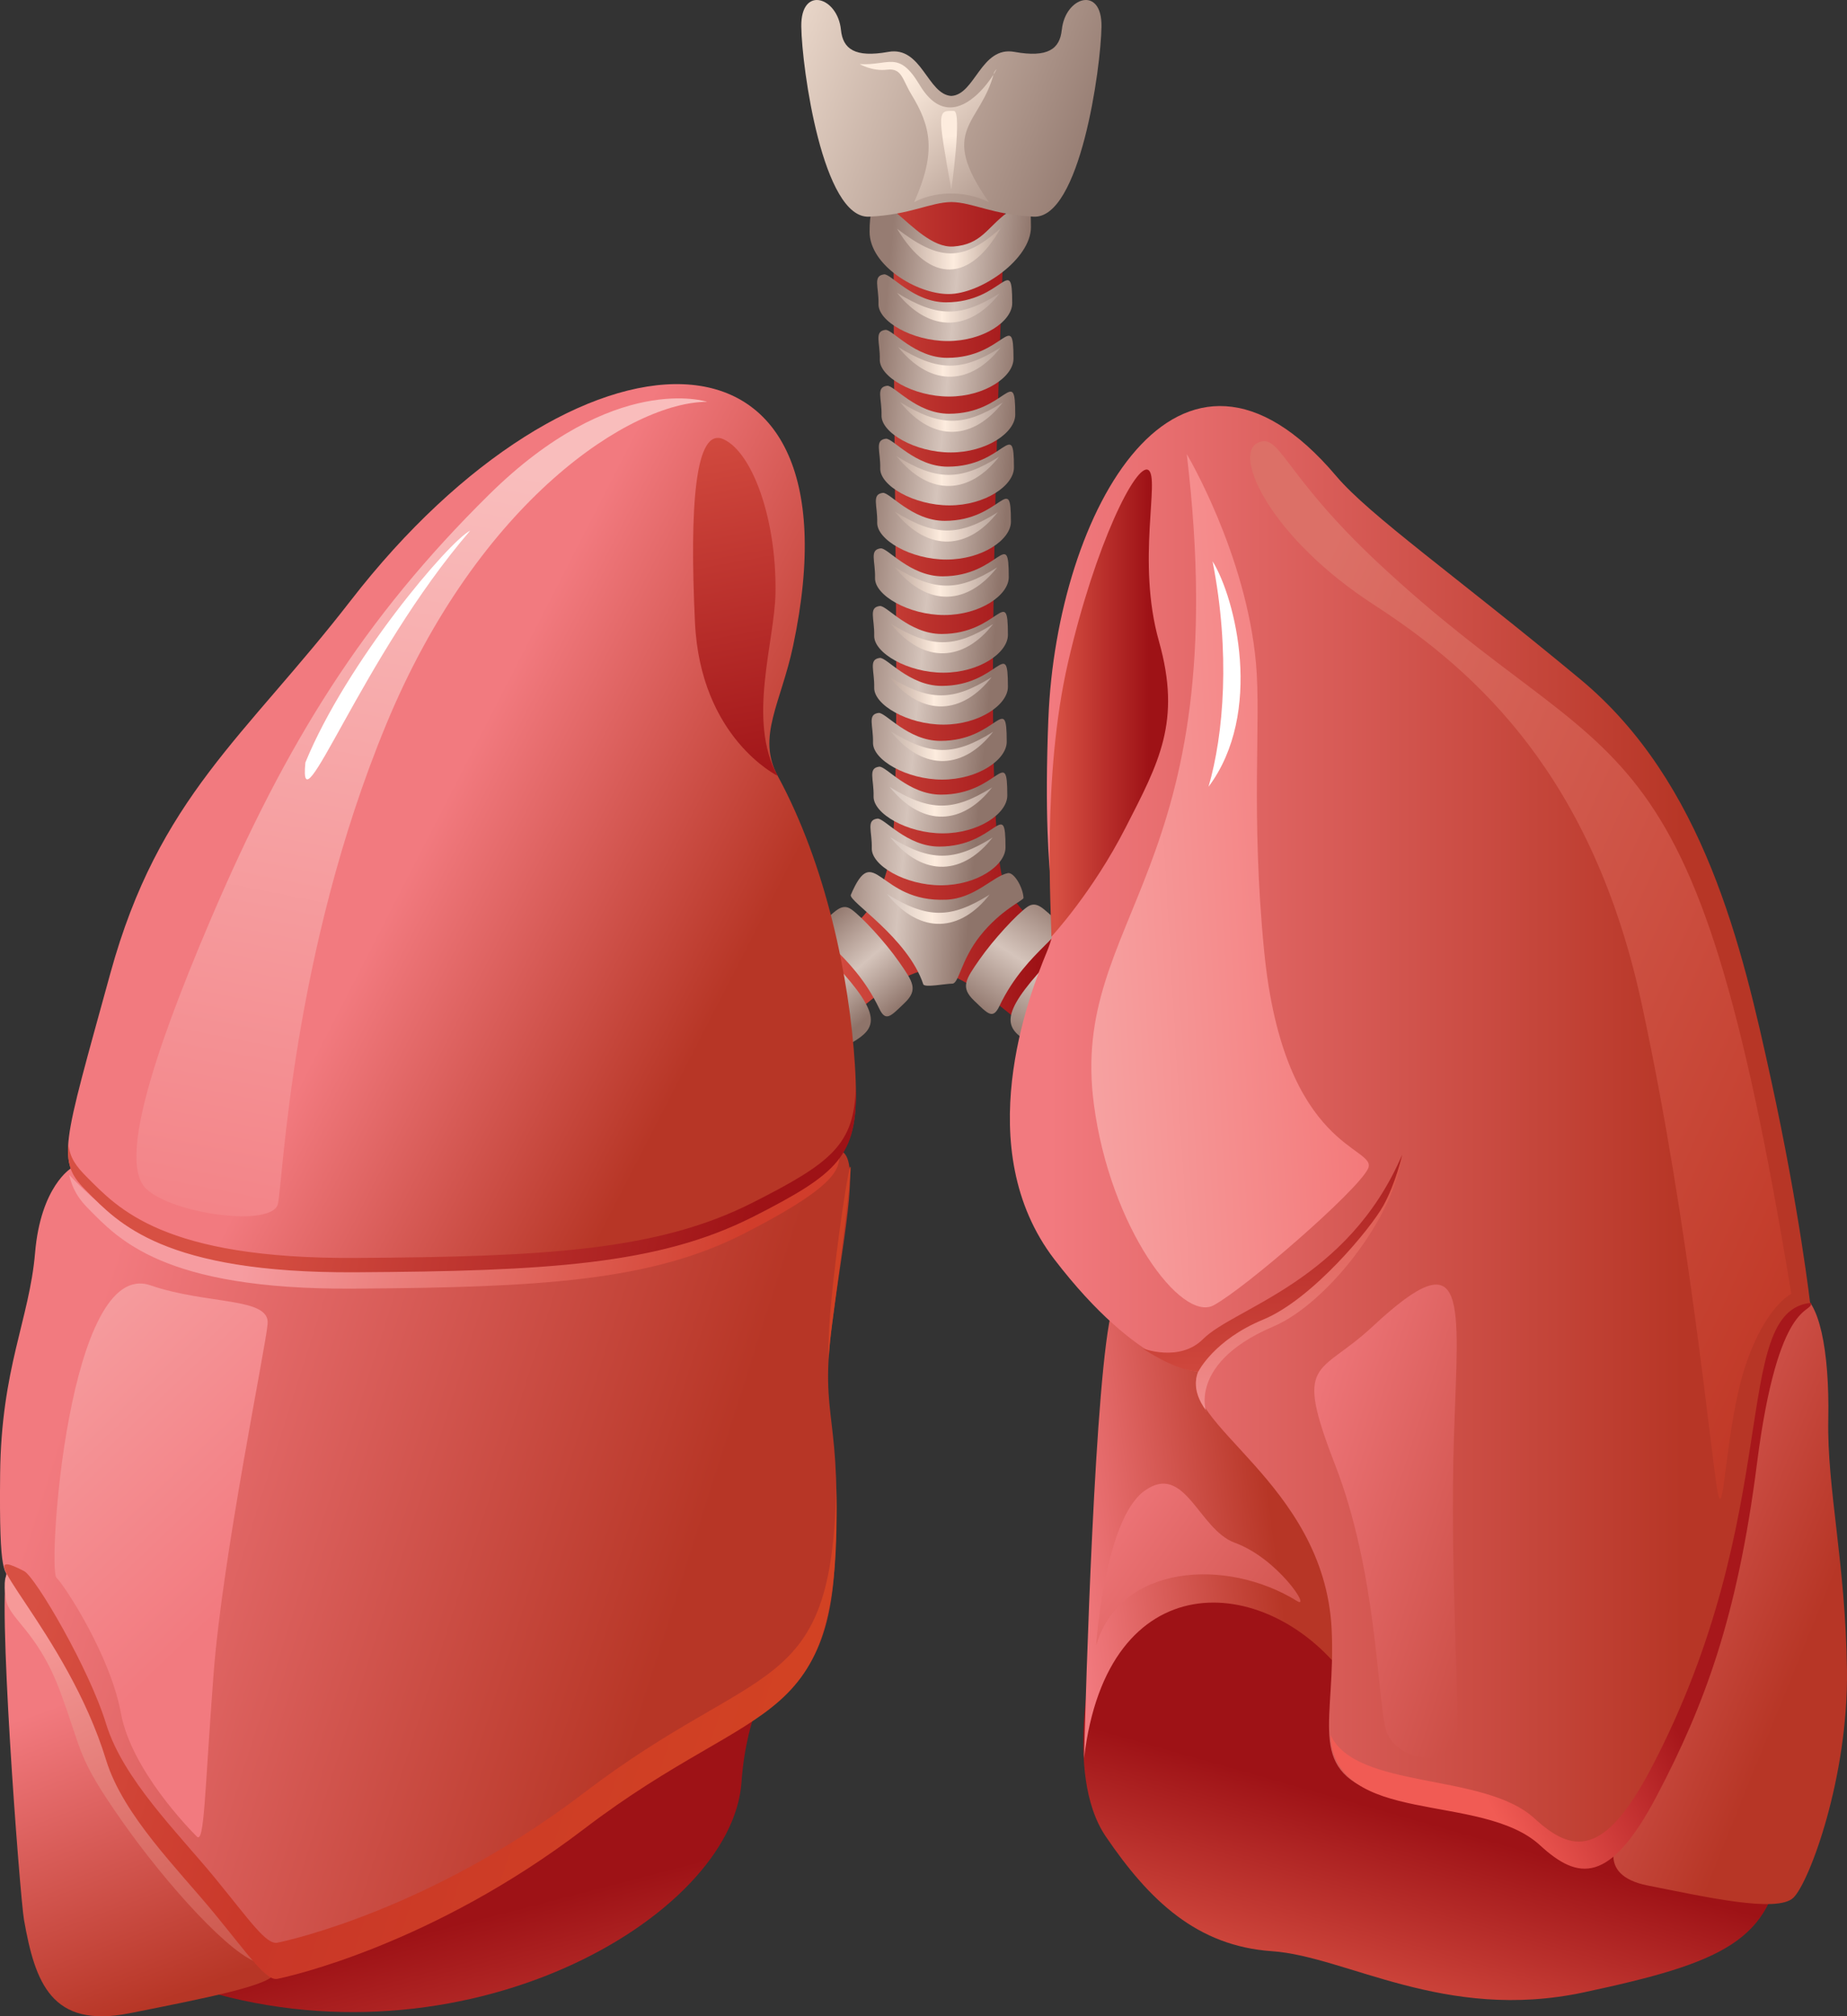 <?xml version="1.0" encoding="UTF-8"?><svg id="Layer_1" xmlns="http://www.w3.org/2000/svg" xmlns:xlink="http://www.w3.org/1999/xlink" viewBox="0 0 708.29 773"><rect x="0" y="0" width="708.29" height="773" fill="#333333" stroke="none"/><defs><style>.cls-1{fill:url(#linear-gradient-2);}.cls-2{fill:url(#linear-gradient-51);}.cls-3{fill:#fff;}.cls-4{fill:url(#linear-gradient-17);}.cls-5{fill:url(#linear-gradient-43);}.cls-6{fill:url(#linear-gradient-15);}.cls-7{fill:url(#linear-gradient-18);}.cls-8{fill:url(#linear-gradient-56);}.cls-9{fill:url(#linear-gradient-40);}.cls-10{fill:url(#linear-gradient-52);}.cls-11{fill:url(#linear-gradient-28);}.cls-12{fill:url(#linear-gradient-14);}.cls-13{fill:url(#linear-gradient-36);}.cls-14{fill:url(#linear-gradient-20);}.cls-15{fill:url(#linear-gradient-6);}.cls-16{fill:url(#linear-gradient-53);}.cls-17{fill:url(#linear-gradient-35);}.cls-18{fill:url(#linear-gradient-48);}.cls-19{fill:url(#linear-gradient-32);}.cls-20{fill:url(#linear-gradient-11);}.cls-21{fill:url(#linear-gradient-50);}.cls-22{fill:url(#linear-gradient-39);}.cls-23{fill:url(#linear-gradient-10);}.cls-24{fill:url(#linear-gradient-49);}.cls-25{fill:url(#linear-gradient-37);}.cls-26{fill:url(#linear-gradient-16);}.cls-27{fill:url(#linear-gradient-31);}.cls-28{fill:url(#linear-gradient-41);}.cls-29{fill:url(#linear-gradient-21);}.cls-30{fill:url(#linear-gradient-25);}.cls-31{fill:url(#linear-gradient-5);}.cls-32{fill:url(#linear-gradient-54);}.cls-33{fill:url(#linear-gradient-45);}.cls-34{fill:url(#linear-gradient-55);}.cls-35{fill:url(#linear-gradient-34);}.cls-36{fill:url(#linear-gradient-7);}.cls-37{fill:url(#linear-gradient-24);}.cls-38{fill:url(#linear-gradient-9);}.cls-39{fill:url(#linear-gradient-22);}.cls-40{fill:url(#linear-gradient-42);}.cls-41{fill:url(#linear-gradient-3);}.cls-42{fill:url(#linear-gradient);}.cls-43{fill:url(#linear-gradient-27);}.cls-44{fill:url(#linear-gradient-33);}.cls-45{fill:url(#linear-gradient-38);}.cls-46{fill:url(#linear-gradient-29);}.cls-47{fill:url(#linear-gradient-30);}.cls-48{fill:url(#linear-gradient-23);}.cls-49{fill:url(#linear-gradient-19);}.cls-50{fill:url(#linear-gradient-4);}.cls-51{fill:url(#linear-gradient-8);}.cls-52{fill:url(#linear-gradient-44);}.cls-53{fill:url(#linear-gradient-57);}.cls-54{fill:url(#linear-gradient-47);}.cls-55{fill:url(#linear-gradient-46);}.cls-56{fill:url(#linear-gradient-12);}.cls-57{fill:url(#linear-gradient-13);}.cls-58{fill:url(#linear-gradient-26);}</style><linearGradient id="linear-gradient" x1="310.06" y1="236.03" x2="414.69" y2="236.03" gradientUnits="userSpaceOnUse"><stop offset=".05" stop-color="#d75043"/><stop offset=".84" stop-color="#9e1216"/></linearGradient><linearGradient id="linear-gradient-2" x1="330.03" y1="220.18" x2="383.36" y2="225.12" gradientUnits="userSpaceOnUse"><stop offset="0" stop-color="#967c72"/><stop offset=".49" stop-color="#d5c4bb"/><stop offset="1" stop-color="#8e746a"/></linearGradient><linearGradient id="linear-gradient-3" x1="328" y1="242.12" x2="381.33" y2="247.05" xlink:href="#linear-gradient-2"/><linearGradient id="linear-gradient-4" x1="326.17" y1="261.86" x2="379.5" y2="266.8" xlink:href="#linear-gradient-2"/><linearGradient id="linear-gradient-5" x1="324.24" y1="282.8" x2="377.56" y2="287.74" xlink:href="#linear-gradient-2"/><linearGradient id="linear-gradient-6" x1="322.34" y1="303.21" x2="375.67" y2="308.15" xlink:href="#linear-gradient-2"/><linearGradient id="linear-gradient-7" x1="320.51" y1="323.02" x2="373.84" y2="327.96" xlink:href="#linear-gradient-2"/><linearGradient id="linear-gradient-8" x1="317.9" y1="351.38" x2="371.22" y2="356.31" xlink:href="#linear-gradient-2"/><linearGradient id="linear-gradient-9" x1="318.71" y1="351.5" x2="347.33" y2="385.12" xlink:href="#linear-gradient-2"/><linearGradient id="linear-gradient-10" x1="401.86" y1="344.62" x2="374.2" y2="388.03" xlink:href="#linear-gradient-2"/><linearGradient id="linear-gradient-11" x1="302.92" y1="362.66" x2="329.04" y2="393.01" xlink:href="#linear-gradient-2"/><linearGradient id="linear-gradient-12" x1="415.66" y1="352.69" x2="389.92" y2="399.56" xlink:href="#linear-gradient-2"/><linearGradient id="linear-gradient-13" x1="341.9" y1="91.65" x2="395.26" y2="96.59" xlink:href="#linear-gradient-2"/><linearGradient id="linear-gradient-14" x1="521.3" y1="779.41" x2="548.95" y2="682.14" xlink:href="#linear-gradient"/><linearGradient id="linear-gradient-15" x1="550.09" y1="564.81" x2="723.7" y2="635.18" gradientUnits="userSpaceOnUse"><stop offset=".05" stop-color="#f27a7f"/><stop offset=".84" stop-color="#b73626"/></linearGradient><linearGradient id="linear-gradient-16" x1="403.82" y1="589.93" x2="503.21" y2="576.77" xlink:href="#linear-gradient-15"/><linearGradient id="linear-gradient-17" x1="217.68" y1="827.69" x2="188.23" y2="714.79" xlink:href="#linear-gradient"/><linearGradient id="linear-gradient-18" x1="18.97" y1="646.61" x2="72.34" y2="789.79" xlink:href="#linear-gradient-15"/><linearGradient id="linear-gradient-19" x1="10.5" y1="534.99" x2="308.07" y2="629.79" xlink:href="#linear-gradient-15"/><linearGradient id="linear-gradient-20" x1="160.34" y1="308.62" x2="306.49" y2="383.67" xlink:href="#linear-gradient-15"/><linearGradient id="linear-gradient-21" x1="90.15" y1="442.4" x2="321.11" y2="491.43" gradientUnits="userSpaceOnUse"><stop offset=".05" stop-color="#f69ca0"/><stop offset=".84" stop-color="#d13d2b"/></linearGradient><linearGradient id="linear-gradient-22" x1="265.93" y1="-.47" x2="429.15" y2="62.77" gradientUnits="userSpaceOnUse"><stop offset=".05" stop-color="#fdecde"/><stop offset="1" stop-color="#8e746a"/></linearGradient><linearGradient id="linear-gradient-23" x1="343.48" y1="26.84" x2="403.04" y2="92.64" xlink:href="#linear-gradient-22"/><linearGradient id="linear-gradient-24" x1="364.18" y1="49.56" x2="368.9" y2="101.97" xlink:href="#linear-gradient-22"/><linearGradient id="linear-gradient-25" x1="266.26" y1="143.29" x2="301.81" y2="336.84" xlink:href="#linear-gradient"/><linearGradient id="linear-gradient-26" x1="91.99" y1="425.86" x2="327.24" y2="475.8" xlink:href="#linear-gradient"/><linearGradient id="linear-gradient-27" x1="189.97" y1="151.85" x2="116.89" y2="524.47" gradientUnits="userSpaceOnUse"><stop offset=".07" stop-color="#f9bdbc"/><stop offset="1" stop-color="#f27a7f"/></linearGradient><linearGradient id="linear-gradient-28" x1="-81.38" y1="425.93" x2="93.9" y2="609.61" xlink:href="#linear-gradient-27"/><linearGradient id="linear-gradient-29" x1="18.89" y1="607.61" x2="130.72" y2="860.33" gradientUnits="userSpaceOnUse"><stop offset=".05" stop-color="#f69998"/><stop offset=".84" stop-color="#b73626"/></linearGradient><linearGradient id="linear-gradient-30" x1="34.34" y1="545.19" x2="307.64" y2="632.26" gradientUnits="userSpaceOnUse"><stop offset="0" stop-color="#d75043"/><stop offset=".42" stop-color="#c93728"/><stop offset="1" stop-color="#d24223"/></linearGradient><linearGradient id="linear-gradient-31" x1="387.27" y1="435.81" x2="694.22" y2="435.81" xlink:href="#linear-gradient-15"/><linearGradient id="linear-gradient-32" x1="495.63" y1="575.89" x2="501.27" y2="373.12" xlink:href="#linear-gradient-21"/><linearGradient id="linear-gradient-33" x1="485.89" y1="555.17" x2="490.68" y2="382.96" xlink:href="#linear-gradient"/><linearGradient id="linear-gradient-34" x1="553.86" y1="658.71" x2="622.39" y2="623.1" gradientUnits="userSpaceOnUse"><stop offset="0" stop-color="#f15b54"/><stop offset="1" stop-color="#a7171b"/></linearGradient><linearGradient id="linear-gradient-35" x1="326.54" y1="345.36" x2="552.04" y2="332.17" gradientUnits="userSpaceOnUse"><stop offset=".07" stop-color="#f9bdbc"/><stop offset="1" stop-color="#f26c6d"/></linearGradient><linearGradient id="linear-gradient-36" x1="472.3" y1="559.06" x2="668.75" y2="621.46" xlink:href="#linear-gradient-15"/><linearGradient id="linear-gradient-37" x1="459.68" y1="320.52" x2="720.39" y2="439.03" gradientUnits="userSpaceOnUse"><stop offset="0" stop-color="#dc7067"/><stop offset="1" stop-color="#c13927"/></linearGradient><linearGradient id="linear-gradient-38" x1="400.62" y1="575.69" x2="571.66" y2="696.63" xlink:href="#linear-gradient-15"/><linearGradient id="linear-gradient-39" x1="339.69" y1="115.91" x2="393.01" y2="120.85" xlink:href="#linear-gradient-2"/><linearGradient id="linear-gradient-40" x1="337.74" y1="136.96" x2="391.06" y2="141.9" xlink:href="#linear-gradient-2"/><linearGradient id="linear-gradient-41" x1="335.78" y1="158.15" x2="389.1" y2="163.09" xlink:href="#linear-gradient-2"/><linearGradient id="linear-gradient-42" x1="333.91" y1="178.32" x2="387.24" y2="183.25" xlink:href="#linear-gradient-2"/><linearGradient id="linear-gradient-43" x1="331.99" y1="199.01" x2="385.32" y2="203.95" xlink:href="#linear-gradient-2"/><linearGradient id="linear-gradient-44" x1="343.55" y1="94.62" x2="395.42" y2="95.96" gradientUnits="userSpaceOnUse"><stop offset="0" stop-color="#b8a196"/><stop offset=".43" stop-color="#fdecde"/><stop offset="1" stop-color="#8e746a"/></linearGradient><linearGradient id="linear-gradient-45" x1="343.23" y1="118.02" x2="385.29" y2="117.83" gradientUnits="userSpaceOnUse"><stop offset="0" stop-color="#b8a196"/><stop offset=".43" stop-color="#fdecde"/><stop offset="1" stop-color="#ad9890"/></linearGradient><linearGradient id="linear-gradient-46" x1="343.61" y1="138.76" x2="385.68" y2="138.57" xlink:href="#linear-gradient-45"/><linearGradient id="linear-gradient-47" x1="344.38" y1="159.9" x2="386.45" y2="159.7" xlink:href="#linear-gradient-45"/><linearGradient id="linear-gradient-48" x1="343.04" y1="180.64" x2="385.1" y2="180.45" xlink:href="#linear-gradient-45"/><linearGradient id="linear-gradient-49" x1="342.46" y1="201.96" x2="384.53" y2="201.77" xlink:href="#linear-gradient-45"/><linearGradient id="linear-gradient-50" x1="342.27" y1="223.09" x2="384.34" y2="222.9" xlink:href="#linear-gradient-45"/><linearGradient id="linear-gradient-51" x1="340.73" y1="244.8" x2="382.8" y2="244.61" xlink:href="#linear-gradient-45"/><linearGradient id="linear-gradient-52" x1="340.16" y1="265.16" x2="382.22" y2="264.97" xlink:href="#linear-gradient-45"/><linearGradient id="linear-gradient-53" x1="340.73" y1="286.1" x2="382.8" y2="285.91" gradientUnits="userSpaceOnUse"><stop offset="0" stop-color="#c3b0a6"/><stop offset=".43" stop-color="#fdecde"/><stop offset="1" stop-color="#ad9890"/></linearGradient><linearGradient id="linear-gradient-54" x1="340.35" y1="307.42" x2="382.41" y2="307.23" gradientUnits="userSpaceOnUse"><stop offset="0" stop-color="#d2c3bc"/><stop offset=".43" stop-color="#fdecde"/><stop offset="1" stop-color="#ad9890"/></linearGradient><linearGradient id="linear-gradient-55" x1="340.54" y1="326.63" x2="382.61" y2="326.44" xlink:href="#linear-gradient-54"/><linearGradient id="linear-gradient-56" x1="339.39" y1="348.53" x2="381.45" y2="348.33" xlink:href="#linear-gradient-54"/><linearGradient id="linear-gradient-57" x1="402.53" y1="269.55" x2="447.95" y2="269.55" xlink:href="#linear-gradient"/></defs><path class="cls-42" d="m342.93,75.04c-1.13,65.96,2.22,188.44,0,238.32-2.72,61.29-40.18,29.53-31.6,90.85,0,0,28.97-30.94,44.11-32.26,15.14-1.32,45.43,28.97,45.43,28.97l13.83-32.26s-20.41-13.82-28.97-28.31c-10.89-18.43-.53-256,0-267.95,0,0-35.55-11.85-42.79,2.63Z"/><path class="cls-1" d="m337.71,210.23c-4.42.55-1.98,4.78-2.15,11.38-.16,6.6,12.86,14.18,26.55,14.18s24.73-7.59,24.73-14.51c0-19.62-3.56-.33-25.39-.33-12.53,0-21.11-11.05-23.74-10.72Z"/><path class="cls-41" d="m337.38,232.33c-4.42.55-1.98,4.78-2.14,11.38-.16,6.6,12.86,14.18,26.55,14.18s24.73-7.58,24.73-14.51c0-19.62-3.56-.33-25.39-.33-12.53,0-21.11-11.05-23.74-10.72Z"/><path class="cls-50" d="m337.38,252.24c-4.42.55-1.98,4.78-2.14,11.38-.16,6.6,12.86,14.18,26.55,14.18s24.73-7.58,24.73-14.51c0-19.62-3.56-.33-25.39-.33-12.53,0-21.11-11.05-23.74-10.72Z"/><path class="cls-31" d="m336.92,273.32c-4.42.55-1.98,4.78-2.14,11.38-.16,6.6,12.86,14.18,26.55,14.18s24.73-7.59,24.73-14.51c0-19.61-3.57-.33-25.39-.33-12.53,0-21.11-11.05-23.75-10.72Z"/><path class="cls-15" d="m337.15,293.93c-4.42.55-1.98,4.78-2.15,11.38-.16,6.6,12.86,14.18,26.55,14.18s24.73-7.59,24.73-14.51c0-19.62-3.56-.33-25.39-.33-12.53,0-21.11-11.05-23.74-10.72Z"/><path class="cls-36" d="m336.46,313.84c-4.42.55-1.98,4.78-2.15,11.38-.16,6.6,12.86,14.18,26.55,14.18s24.73-7.59,24.73-14.51c0-19.62-3.56-.33-25.39-.33-12.53,0-21.11-11.05-23.74-10.72Z"/><path class="cls-51" d="m362.86,344.93c11.1-.5,17.92-9.05,23.62-10.19,2.32-.46,5.79,5.33,6.02,9.49.05.98-8.57,4.4-16.67,14.59-7.32,9.21-8.1,18.29-10.65,18.29s-10.65,1.62-11.12.23c-5.98-17.93-28.84-31.83-27.79-34.27,9.1-21.19,10.43,3.04,36.59,1.85Z"/><path class="cls-38" d="m315.62,353.27c4.34-3.26,6.94-7.41,10.88-4.63,3.94,2.78,12.97,12.5,18.29,20.15,5.33,7.64,7.41,10.65,2.08,15.75-5.32,5.09-7.18,7.41-9.72,2.08-10.72-22.41-28.37-28.22-21.54-33.35Z"/><path class="cls-23" d="m404.79,352.34c-4.34-3.26-6.94-7.41-10.88-4.63-3.94,2.78-12.97,12.5-18.29,20.15-5.33,7.64-7.41,10.65-2.08,15.75,5.32,5.09,7.18,7.41,9.72,2.08,10.73-22.43,28.37-28.21,21.53-33.35Z"/><path class="cls-20" d="m320.25,369.71c18.37,19.73,15.76,24.48,6.72,29.87-9.73,5.79-6.72-29.87-6.72-29.87Z"/><path class="cls-56" d="m401.23,369.71c-18.33,19.69-15.8,24.47-6.71,29.87,9.72,5.79,6.71-29.87,6.71-29.87Z"/><path class="cls-57" d="m365.56,94.5c-15.6,1.11-32.09-33.75-32.09-5.65,0,12.84,17.97,23.88,30.3,23.88s31.58-13.35,31.58-25.67-1.02-11.55-8.98-5.65c-7.96,5.91-10.01,12.32-20.8,13.1Z"/><path class="cls-12" d="m420.12,630.53s-12.84,48.88,3.95,73.57c16.79,24.69,35.06,41.97,63.7,43.94,28.64,1.98,66.16,27.16,119.49,15.8,53.33-11.36,72.58-19.75,76.04-53.82,3.46-34.07-138.25-144.67-186.64-134.8-48.39,9.88-76.53,55.3-76.53,55.3Z"/><path class="cls-6" d="m621.19,703.41s-10.24,15.37,10.76,19.47c21,4.1,49.69,10.76,55.84,4.61,6.15-6.15,21-46.1,20.49-87.08-.51-40.98-7.69-69.67-7.17-96.3.51-26.64-3.58-46.1-11.27-48.15-7.11-1.9-65.95,126.74-68.64,207.46Z"/><path class="cls-26" d="m426.55,501.65c-6.69,23.81-10.2,147.75-10.84,172.48,8.85-75.26,69.6-71.57,99.78-32.06,29.65-99.5-66.81-150.16-88.95-140.42Z"/><path class="cls-4" d="m73.67,761.7c103.31,33.45,206.96-26.37,210.67-78.35,1.98-27.65,11.85-40.82,11.85-40.82,0,0-176.44,72.42-222.52,119.16Z"/><path class="cls-7" d="m2.99,601.85c-4.45,5.66,4.65,125.3,6.21,134.14,4.24,24,10.45,41.79,40.38,35.86,29.93-5.93,55.63-11.02,55.63-15.53s-52.81-61.56-61.56-82.18c-8.75-20.61-27.11-65.52-40.67-72.3Z"/><path class="cls-49" d="m27.29,447.86s-11.67,6.92-13.84,32.43c-2.16,25.51-12.97,44.1-13.4,84.74-.43,40.64,1.73,37.18,4.76,41.07,3.03,3.89,29.4,47.13,35.89,68.31,6.49,21.19,27.67,41.94,41.51,58.8,13.83,16.86,19.89,25.94,24.21,25.08,4.32-.86,59.23-12.97,117.6-57.5,58.37-44.53,92.53-39.78,95.99-99.87,3.46-60.1-6.06-54.91-.87-93.82,5.19-38.91,11.24-65.29,2.16-66.15-9.08-.86-263.3-15.57-294,6.92Z"/><path class="cls-14" d="m298.24,297.45c-8.13-14.96,1.27-27.92,5.92-49.92,28.31-133.79-84.2-127.68-169.63-17.34-40.61,52.45-73.61,75.3-92.22,142.98s-20.73,71.49-8.88,83.33c11.84,11.84,29.19,31.3,102.79,30.88,73.6-.42,116.33-2.96,152.28-21.15,35.96-18.19,41.46-24.54,39.34-57.95-2.11-33.42-11-76.57-29.61-110.83Z"/><path class="cls-29" d="m321.81,442.76c-43.56,46.45-126.23,44.14-186.43,44.49-45.77.27-78.14-4.22-108.88-36.86.78,2.88,1.76,7.29,7.16,12.76,11.69,11.84,28.8,31.3,101.45,30.88,72.64-.42,114.81-2.96,150.3-21.15,32.48-16.65,36.9-23.7,36.4-30.12Z"/><path class="cls-39" d="m407.17,11.44c-.73,7.3-5.28,10.78-18.17,8.45-12.83-2.32-15,16.36-24.17,16.89-9.18-.53-11.34-19.21-24.17-16.89-12.89,2.32-17.44-1.15-18.17-8.45-1.27-12.68-15.43-17.12-15.21-1.27.21,15.85,8.24,73.74,25.99,72.9,16.05-.76,23.29-5.49,31.57-5.61,8.27.12,15.51,4.84,31.57,5.61,17.75.84,25.78-57.05,25.99-72.9.21-15.85-13.95-11.41-15.21,1.27Z"/><path class="cls-48" d="m329.68,24.57c11.22.68,14.86-5.55,23,8.02,14.94,24.91,33.66-13.07,28.53-4.81-5.06,20.2-21.9,21.51-1.96,49.75-9.66-4.83-21.23-4.07-28.71,0,8.64-19.21,6.4-29.17-1.07-41.37-3.39-5.53-3.56-10.16-9.27-9.45-5.71.71-10.52-2.14-10.52-2.14Z"/><path class="cls-37" d="m365.79,42.53c-6.27-.16-6.4-.2-.98,30.19,0,0,4.24-30.11.98-30.19Z"/><path class="cls-30" d="m298.24,297.45s-29.61-14.38-31.73-58.8c-2.11-44.42,0-75.3,11-70.22,11,5.08,20.3,30.46,19.88,58.8-.28,18.88-11,49.07.85,70.22Z"/><path class="cls-58" d="m328.21,416.59c-.6,22.18-9.17,29.09-39.7,44.53-35.95,18.19-78.68,20.73-152.28,21.15-73.6.42-90.95-19.04-102.79-30.88-4.23-4.22-6.66-7.44-7.22-12.88-.74,9.13,1.75,12.9,7.22,18.37,11.84,11.84,29.19,31.3,102.79,30.88,73.6-.42,116.33-2.96,152.28-21.15,32.91-16.65,40.3-23.39,39.7-50.03Z"/><path class="cls-43" d="m271.17,154.05s-35.55-11.85-83.61,35.55c-48.06,47.4-77.68,94.8-106.65,162.61-23.64,55.35-34.89,93.48-25.02,103.36s48.72,15.14,50.69,5.93c1.97-9.22,5.27-96.12,41.48-183.68,35.69-86.3,94.14-123.77,123.11-123.77Z"/><path class="cls-11" d="m57.7,492.77c21.87,7.52,45.92,4.44,44.93,14.81-.99,10.37-17.28,88.88-20.74,134.3-3.46,45.43-3.46,65.18-6.42,62.21-2.96-2.96-25.18-25.68-29.13-47.4-3.95-21.73-21.23-48.39-24.69-51.84s4.44-122.95,36.04-112.08Z"/><path class="cls-46" d="m2.24,612.94c1.12,7.81,12.27,12.27,20.97,35.92,8.7,23.65,6.25,24.54,23.43,49.09,17.18,24.54,42.62,52.66,53.1,54.66,14.38,2.75-47.91-49.08-73.41-117.36-5.27-14.12-27.93-49.12-24.1-22.31Z"/><path class="cls-47" d="m224.01,687.28c-58.37,44.53-113.28,56.64-117.6,57.5-4.32.87-10.38-8.21-24.21-25.08-13.84-16.86-35.02-37.61-41.51-58.8-6.49-21.19-27.05-56.25-31.41-58.55-24.46-12.85,16.32,23.11,31.41,72.41,6.49,21.18,27.67,41.94,41.51,58.8,13.83,16.86,19.89,25.94,24.21,25.08,4.32-.87,59.23-12.97,117.6-57.5,69.23-52.82,99.02-35.01,96.68-131.12-1.67,81.36-29.15,65.73-96.68,117.26Zm95.12-179.84c17.4-130.39-3.02-12.17-1.36,13.64.23-3.93.66-8.37,1.36-13.64Z"/><path class="cls-3" d="m117.12,292.3c15.8-38.53,55.07-84.81,63.2-88.88-41.82,48.6-65.99,116.8-63.2,88.88Z"/><path class="cls-27" d="m402.03,275.45c-2.9,73.77,6.39,72.61-.58,89.46-6.97,16.85-29.63,75.52,2.9,117.92,32.53,42.4,55.19,42.99,55.19,42.99-8.63,19.73,48.29,42.21,51.12,98.75,1.74,34.85-9.88,53.44,17.43,62.74,27.3,9.29,47.63,6.39,62.16,19.75,14.52,13.36,26.72,15.1,44.73-19.17,18.01-34.27,30.79-67.96,38.34-127.22,7.55-59.25,20.91-60.41,20.91-60.41,0,0-4.07-36.02-15.11-86.56-11.04-50.54-25.56-113.85-73.19-153.36-47.63-39.5-80.75-62.74-93.52-77.84-60.51-71.5-107.26,13.87-110.37,92.95Z"/><path class="cls-19" d="m537.64,442.94c-2.8,23.35-28.64,56.79-49.31,65.59-35.43,15.08-24.4,36.22-25.83,32.25-22.76-31.39,60.68-38.26,75.14-97.84Z"/><path class="cls-44" d="m459.54,525.82s5.99-12.13,24.86-19.92c18.87-7.79,41.33-35.04,46.12-43.73,4.79-8.69,7.19-19.47,7.19-19.47-20.93,48.66-64.27,58.58-76.37,70.68-8.98,8.99-23.06,3.59-23.06,3.59,0,0,11.99,8.39,21.27,8.84Z"/><path class="cls-35" d="m694.53,499.47c-31.43,3.09-9.69,80.13-61.36,178.49-18.01,34.27-30.21,32.53-44.73,19.17-19.35-17.8-68.38-10.83-78.25-32.05,1.89,35.68,57.73,21.49,80.5,42.44,14.52,13.36,26.72,15.1,44.73-19.17,18-34.27,30.78-67.96,38.34-127.22,8.17-64.05,21.31-57.18,20.77-61.65Z"/><path class="cls-17" d="m455.1,174.06c19.13,160.95-45.1,177.22-35.63,249.21,6.22,47.26,33.58,83.95,46.02,77.11,12.44-6.84,54.72-43.53,59.07-52.23,4.35-8.71-32.19-6.08-39.78-83.5-5.21-53.11-1.11-88.23-3.13-110.39-3.82-42.07-26.56-80.19-26.56-80.19Z"/><path class="cls-13" d="m526.36,508.56c-20.73,19.31-30.36,11.81-14.33,53.12,16.02,41.32,16.02,88.53,19.39,101.18,3.37,12.65,25.3,15.18,26.98,4.22,1.69-10.96-2.53-64.08-.84-116.36,1.69-52.28,5.9-76.73-31.2-42.16Z"/><path class="cls-25" d="m482.01,169.94c-9.02,4.81,5.27,36.3,45.08,62.06,39.81,25.76,83.72,66.16,102.46,152.8,18.73,86.65,26.93,177.4,29.28,187.93,2.34,10.54,2.92-26.35,10.53-49.18,7.61-22.83,17.57-27.52,17.57-27.52-37.84-230.83-65.85-193.52-158.66-280.43-36.89-34.54-37.47-50.35-46.25-45.67Z"/><path class="cls-45" d="m420.37,630.84c8.97-31.19,49.91-33.83,77.04-17.03,5.5,3.41-7.39-16.34-23.9-22.36-13.91-5.08-19.08-30.97-34.54-19.96-15.46,11.01-18.61,59.36-18.61,59.36Z"/><path class="cls-22" d="m339.03,105.19c-4.42.55-1.98,4.78-2.14,11.38-.16,6.6,12.86,14.18,26.55,14.18s24.73-7.59,24.73-14.51c0-19.62-3.56-.33-25.39-.33-12.53,0-21.11-11.05-23.74-10.72Z"/><path class="cls-9" d="m339.53,126.47c-4.42.55-1.98,4.78-2.15,11.38-.16,6.6,12.86,14.18,26.55,14.18s24.73-7.59,24.73-14.51c0-19.61-3.57-.33-25.39-.33-12.53,0-21.11-11.05-23.74-10.72Z"/><path class="cls-28" d="m340.19,147.9c-4.42.55-1.98,4.78-2.14,11.38-.16,6.6,12.86,14.18,26.55,14.18s24.73-7.59,24.73-14.51c0-19.62-3.56-.33-25.39-.33-12.53,0-21.11-11.05-23.74-10.72Z"/><path class="cls-40" d="m339.69,168.19c-4.42.55-1.98,4.78-2.14,11.38-.17,6.6,12.86,14.18,26.55,14.18s24.73-7.59,24.73-14.51c0-19.58-3.59-.33-25.39-.33-12.53,0-21.11-11.05-23.75-10.72Z"/><path class="cls-5" d="m338.54,188.96c-4.42.55-1.98,4.78-2.15,11.38-.16,6.6,12.86,14.18,26.55,14.18s24.73-7.59,24.73-14.51c0-19.62-3.56-.33-25.39-.33-12.53,0-21.11-11.05-23.74-10.72Z"/><path class="cls-3" d="m465,215.2c6.83,34.88,4.32,66.26-1.56,86.44,21.22-28.33,10.37-72.32,1.56-86.44Z"/><path class="cls-52" d="m343.98,87.67c15.87,12.13,24.93,13.19,39.76-.19-11.68,20.5-26.78,21.67-39.76.19Z"/><path class="cls-33" d="m343.98,112.26c15.47,9.51,24.42,9.58,39.38.19-11.1,14.2-26.38,15.81-39.38-.19Z"/><path class="cls-55" d="m344.37,133c15.47,9.51,24.42,9.58,39.38.19-11.1,14.2-26.38,15.81-39.38-.19Z"/><path class="cls-54" d="m345.14,154.13c15.47,9.51,24.43,9.58,39.38.19-11.08,14.17-26.36,15.84-39.38-.19Z"/><path class="cls-18" d="m343.79,174.88c15.46,9.5,24.42,9.58,39.38.19-11.1,14.2-26.38,15.81-39.38-.19Z"/><path class="cls-24" d="m343.22,196.2c15.47,9.5,24.42,9.58,39.38.19-11.1,14.2-26.38,15.81-39.38-.19Z"/><path class="cls-21" d="m343.02,217.33c15.47,9.51,24.43,9.58,39.38.19-11.1,14.2-26.38,15.81-39.38-.19Z"/><path class="cls-2" d="m341.49,239.04c15.47,9.5,24.43,9.58,39.38.19-11.1,14.2-26.38,15.81-39.38-.19Z"/><path class="cls-10" d="m340.91,259.4c15.47,9.51,24.42,9.58,39.38.19-11.1,14.2-26.38,15.8-39.38-.19Z"/><path class="cls-16" d="m341.49,280.34c15.47,9.51,24.43,9.58,39.38.19-11.1,14.2-26.38,15.81-39.38-.19Z"/><path class="cls-32" d="m341.11,301.66c15.47,9.51,24.43,9.58,39.38.19-11.1,14.2-26.38,15.8-39.38-.19Z"/><path class="cls-34" d="m341.3,320.87c15.47,9.5,24.43,9.58,39.38.19-11.1,14.2-26.38,15.8-39.38-.19Z"/><path class="cls-8" d="m340.14,342.76c15.47,9.5,24.42,9.58,39.38.19-11.1,14.2-26.38,15.8-39.38-.19Z"/><path class="cls-53" d="m403.19,359.1s15.69-16.85,28.46-41.82c12.78-24.98,21.49-40.66,12.78-71.45-8.71-30.79.58-62.74-4.07-65.64-4.65-2.9-20.33,28.46-30.79,73.77-10.09,43.73-6.39,95.74-6.39,105.14Z"/></svg>